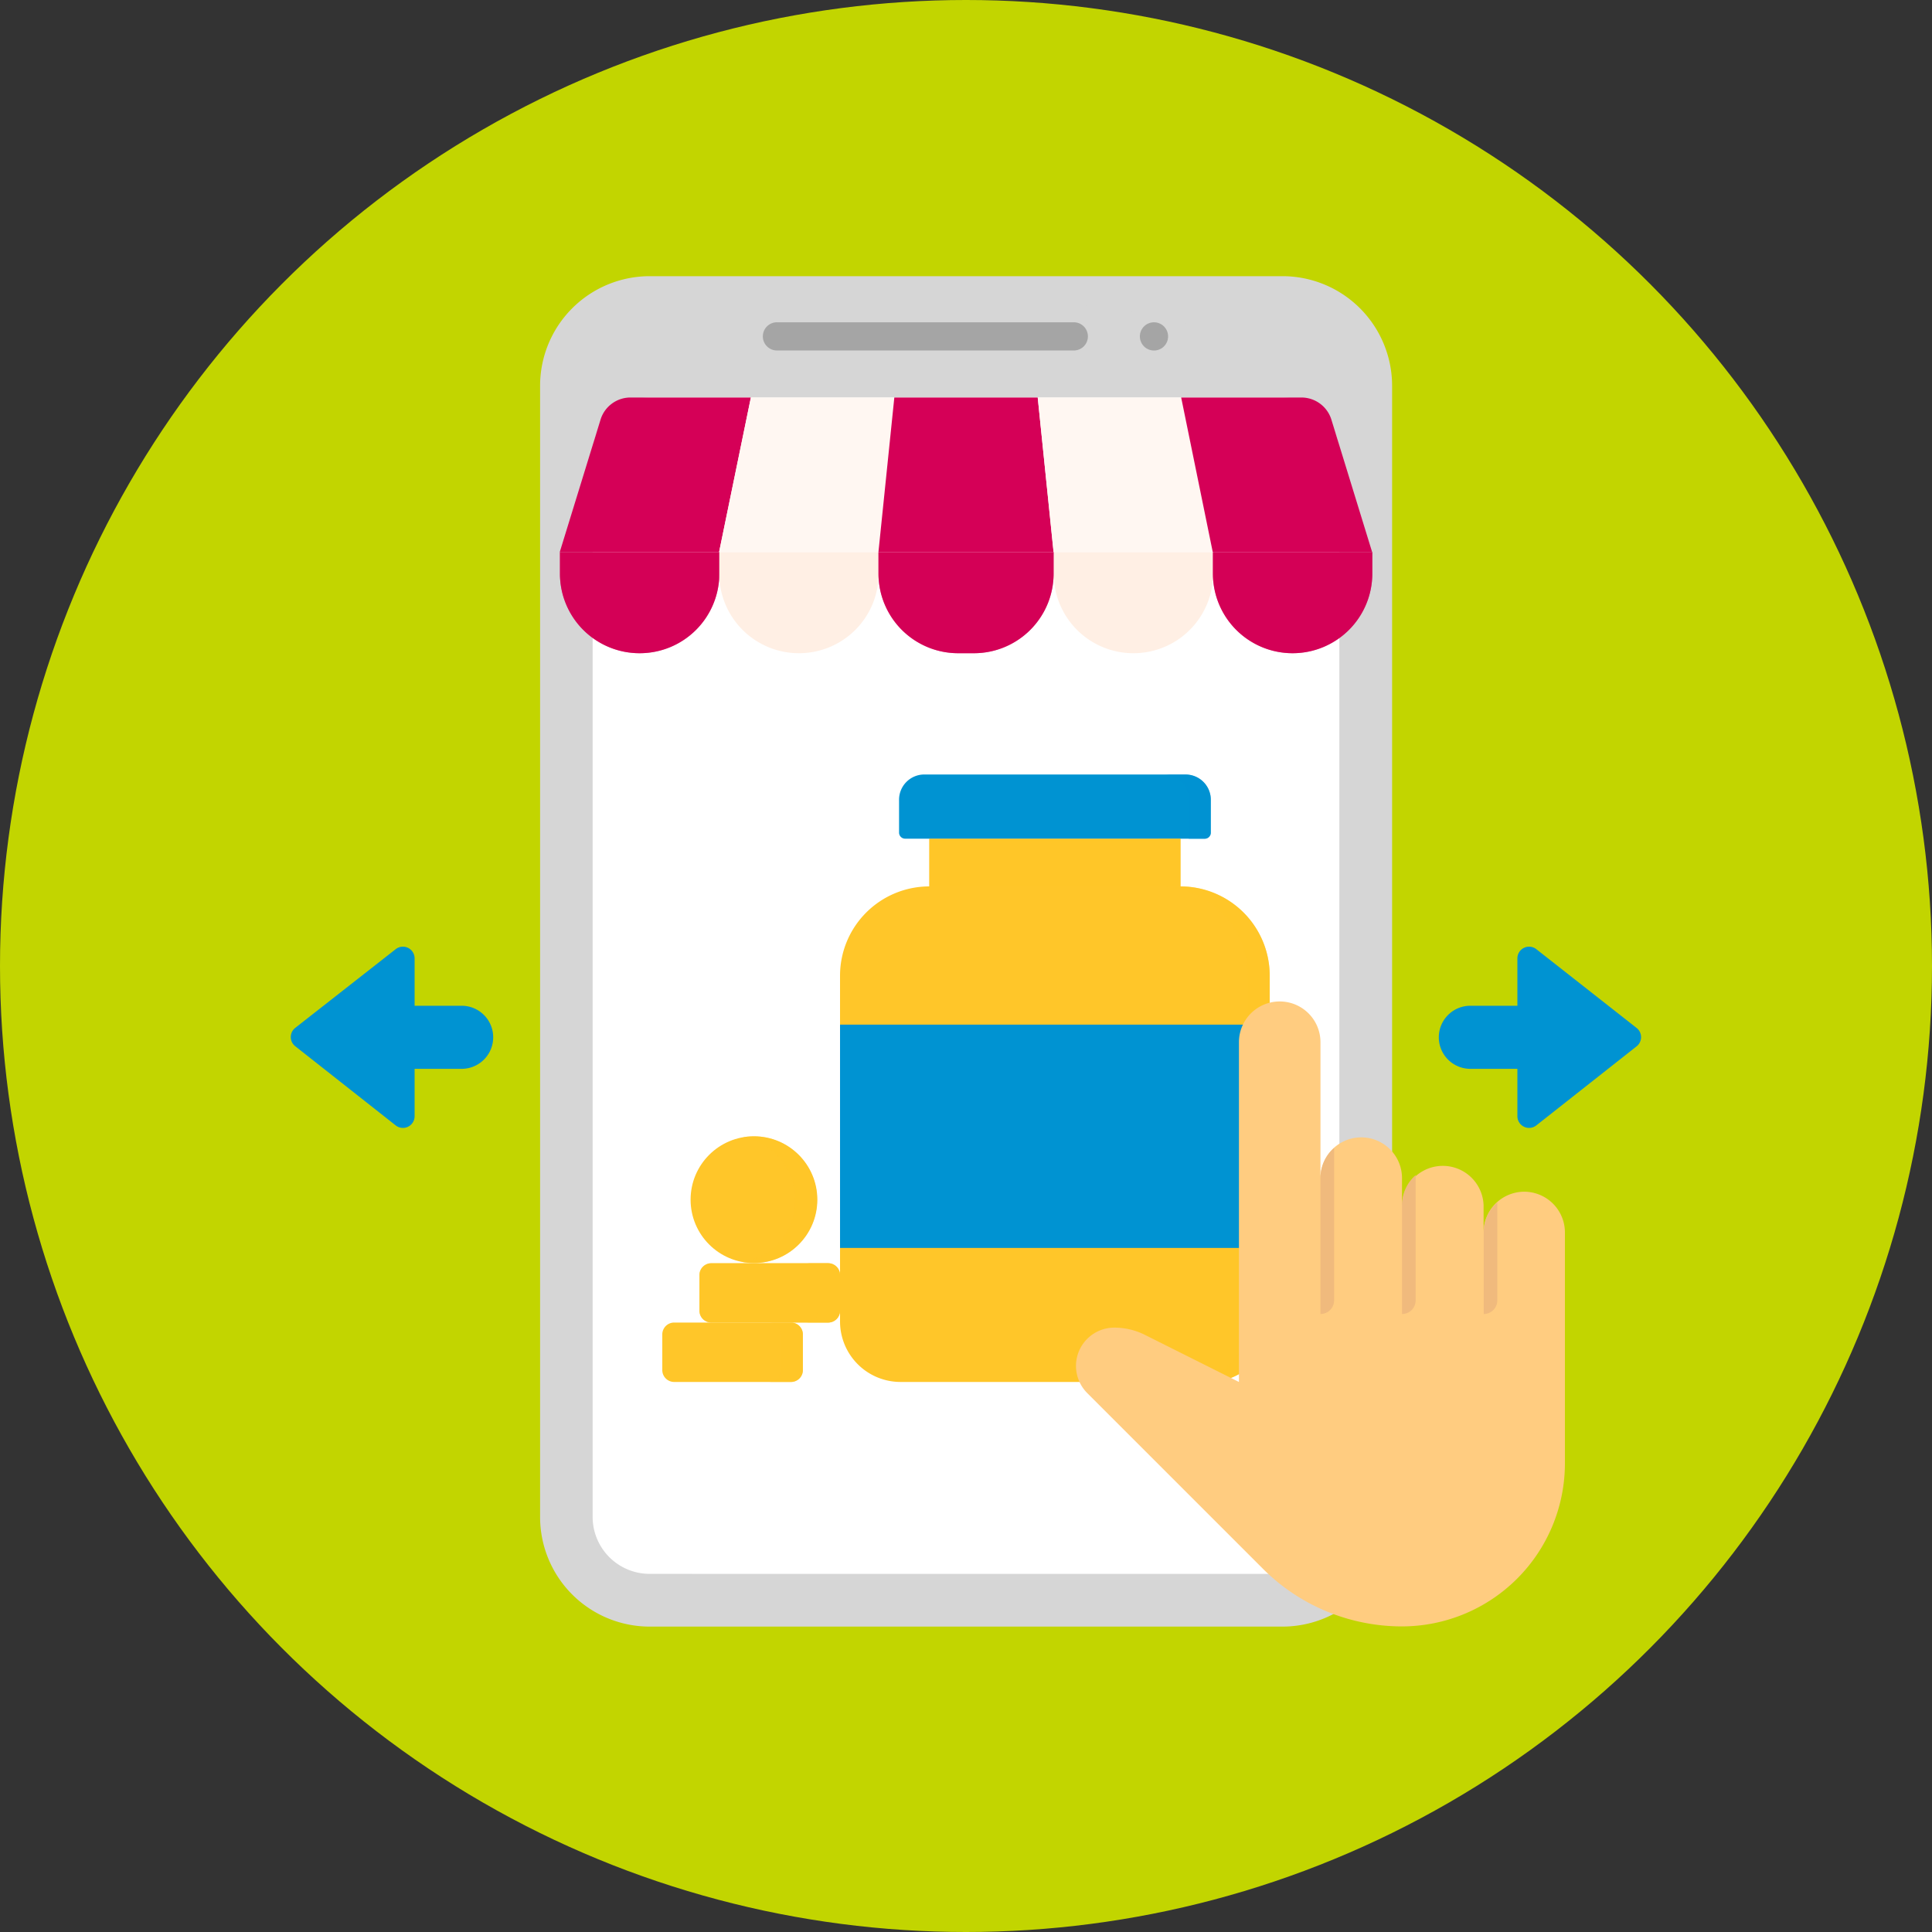 <svg xmlns="http://www.w3.org/2000/svg" xmlns:xlink="http://www.w3.org/1999/xlink" viewBox="0 0 400 400"><rect x="0" y="0" width="400" height="400" fill="#333333" stroke="none"/><defs><style>.cls-1{fill:none;}.cls-2{isolation:isolate;}.cls-3{clip-path:url(#clip-path);}.cls-4{fill:#c2d500;}.cls-5{fill:#d6d6d6;}.cls-6{fill:#fff;}.cls-7{fill:#a5a5a5;stroke:#d6d6d6;stroke-miterlimit:10;stroke-width:4px;}.cls-12,.cls-8{fill:#d50057;}.cls-9{fill:#fff7f2;}.cls-10{fill:#ffefe4;}.cls-11,.cls-16{fill:#0093d2;}.cls-12,.cls-14,.cls-16{opacity:0.5;mix-blend-mode:multiply;}.cls-13,.cls-14{fill:#ffc629;}.cls-15{fill:#e44343;}.cls-17{fill:#ffcc80;}.cls-18{fill:#f0ba7d;}</style><clipPath id="clip-path"><circle class="cls-1" cx="200" cy="200" r="200"/></clipPath></defs><title>Product3</title><g class="cls-2"><g id="Layer_1" data-name="Layer 1"><g class="cls-3"><circle class="cls-4" cx="234.97" cy="188.23" r="276.69"/></g><path class="cls-5" d="M265.52,336.77h-131a22.7,22.7,0,0,1-22.7-22.7V79.88a22.7,22.7,0,0,1,22.7-22.7h131a22.7,22.7,0,0,1,22.7,22.7V314.07A22.7,22.7,0,0,1,265.52,336.77Z"/><path class="cls-6" d="M134.48,325.85a11.8,11.8,0,0,1-11.78-11.78v-220A11.79,11.79,0,0,1,134.48,82.3h131A11.79,11.79,0,0,1,277.3,94.08v220a11.8,11.8,0,0,1-11.78,11.78Z"/><path class="cls-7" d="M222.54,74.56H161.08a4.92,4.92,0,1,1,0-9.83h61.46a4.92,4.92,0,0,1,0,9.83Z"/><path class="cls-7" d="M243.84,69.64a4.92,4.92,0,1,1-4.92-4.91A4.92,4.92,0,0,1,243.84,69.64Z"/><path class="cls-8" d="M130.56,82.3h24.9l-6.57,32h-33l8.45-27.43A6.48,6.48,0,0,1,130.56,82.3Z"/><path class="cls-9" d="M155.46,82.3h29.7l-3.29,32h-33Z"/><path class="cls-8" d="M185.16,82.3h29.69l3.29,32H181.87Z"/><path class="cls-9" d="M214.85,82.3h29.7l6.57,32h-33Z"/><path class="cls-8" d="M244.55,82.3h24.89a6.5,6.5,0,0,1,6.21,4.58l8.44,27.43h-33Z"/><path class="cls-8" d="M132.41,135.24h0a16.48,16.48,0,0,1-16.48-16.49v-4.44h33v4.44A16.48,16.48,0,0,1,132.41,135.24Z"/><path class="cls-10" d="M165.4,135.24h0a16.49,16.49,0,0,1-16.49-16.49v-4.44h33v4.44A16.48,16.48,0,0,1,165.4,135.24Z"/><path class="cls-10" d="M234.64,135.24h0a16.48,16.48,0,0,1-16.48-16.49v-4.44h33v4.44A16.48,16.48,0,0,1,234.64,135.24Z"/><path class="cls-8" d="M267.61,135.24a16.49,16.49,0,0,1-16.49-16.49v-4.44h33v4.44A16.49,16.49,0,0,1,267.61,135.24Z"/><path class="cls-8" d="M201.65,135.24h-3.28a16.49,16.49,0,0,1-16.49-16.49v-4.44h36.26v4.44A16.49,16.49,0,0,1,201.65,135.24Z"/><path class="cls-11" d="M61.13,216.61,81.92,233a2.42,2.42,0,0,0,3.92-1.9v-9.81h9.74a6.53,6.53,0,1,0,0-13.06H85.84v-9.81a2.42,2.42,0,0,0-3.92-1.9L61.13,212.81A2.41,2.41,0,0,0,61.13,216.61Z"/><path class="cls-11" d="M338.87,216.61,318.08,233a2.42,2.42,0,0,1-3.92-1.9v-9.81h-9.74a6.53,6.53,0,0,1,0-13.06h9.74v-9.81a2.42,2.42,0,0,1,3.92-1.9l20.79,16.33A2.42,2.42,0,0,1,338.87,216.61Z"/><path class="cls-12" d="M132.41,135.24h0a16.48,16.48,0,0,1-16.48-16.49v-4.44h33v4.44A16.48,16.48,0,0,1,132.41,135.24Z"/><path class="cls-12" d="M267.61,135.24a16.49,16.49,0,0,1-16.49-16.49v-4.44h33v4.44A16.49,16.49,0,0,1,267.61,135.24Z"/><path class="cls-12" d="M201.65,135.24h-3.28a16.49,16.49,0,0,1-16.49-16.49v-4.44h36.26v4.44A16.49,16.49,0,0,1,201.65,135.24Z"/><path class="cls-13" d="M163.77,286.12H139.58a2.46,2.46,0,0,1-2.46-2.46v-7.38a2.46,2.46,0,0,1,2.46-2.46h24.19a2.46,2.46,0,0,1,2.46,2.46v7.38A2.46,2.46,0,0,1,163.77,286.12Z"/><path class="cls-14" d="M163.77,273.82h-4.56a2.46,2.46,0,0,1,2.46,2.46v7.38a2.46,2.46,0,0,1-2.46,2.46h4.56a2.46,2.46,0,0,0,2.46-2.46v-7.38a2.46,2.46,0,0,0-2.46-2.46Z"/><path class="cls-13" d="M171.46,273.82H147.27a2.46,2.46,0,0,1-2.46-2.46V264a2.46,2.46,0,0,1,2.46-2.46h24.19a2.46,2.46,0,0,1,2.46,2.46v7.38A2.46,2.46,0,0,1,171.46,273.82Z"/><path class="cls-14" d="M171.46,261.52H166.9a2.46,2.46,0,0,1,2.46,2.46v7.38a2.46,2.46,0,0,1-2.46,2.46h4.56a2.46,2.46,0,0,0,2.46-2.46V264a2.46,2.46,0,0,0-2.46-2.46Z"/><circle class="cls-13" cx="156.1" cy="248.38" r="13.12"/><path class="cls-14" d="M156.1,235.26a13.15,13.15,0,0,0-2.28.2,13.13,13.13,0,0,1,0,25.85,13.12,13.12,0,1,0,2.28-26.05Z"/><path class="cls-13" d="M192.4,173.64h52v9.89h-52Z"/><path class="cls-13" d="M250.36,286.12H186.45a12.53,12.53,0,0,1-12.53-12.52V202a18.49,18.49,0,0,1,18.48-18.48h52A18.48,18.48,0,0,1,262.88,202V273.6A12.52,12.52,0,0,1,250.36,286.12Z"/><path class="cls-14" d="M244.41,183.53h-4.57A18.48,18.48,0,0,1,258.32,202V273.6a12.53,12.53,0,0,1-12.53,12.52h4.57a12.52,12.52,0,0,0,12.52-12.52V202A18.48,18.48,0,0,0,244.41,183.53Z"/><path class="cls-11" d="M173.92,212.14h89v46.23h-89Z"/><path class="cls-15" d="M258.32,212.14h4.56v46.23h-4.56Z"/><path class="cls-11" d="M191.26,160.35h54.29a5.23,5.23,0,0,1,5.13,5.32v6.71a1.26,1.26,0,0,1-1.27,1.26h-62a1.26,1.26,0,0,1-1.27-1.26v-6.71a5.23,5.23,0,0,1,5.13-5.32Z"/><path class="cls-16" d="M245.55,160.35H241a5.22,5.22,0,0,1,5.13,5.32v8h3.3a1.26,1.26,0,0,0,1.27-1.26v-6.71a5.23,5.23,0,0,0-5.13-5.32Z"/><path class="cls-14" d="M239.84,173.64h4.57v9.89h-4.57Z"/><path class="cls-17" d="M315.6,246.73a8.44,8.44,0,0,0-8.44,8.44v-5.63a8.45,8.45,0,0,0-16.89,0v-5.62a8.44,8.44,0,0,0-16.88,0V215.78a8.44,8.44,0,1,0-16.88,0v70.34L237,276.35a14.15,14.15,0,0,0-6.29-1.48,7.94,7.94,0,0,0-7.94,7.93v0a8,8,0,0,0,2.33,5.62l36.39,36.39a40.7,40.7,0,0,0,28.81,11.92h0A33.77,33.77,0,0,0,324,303V255.17A8.44,8.44,0,0,0,315.6,246.73Z"/><path class="cls-18" d="M276.21,237.67v31.57a2.81,2.81,0,0,1-2.82,2.81V243.92A8.27,8.27,0,0,1,276.21,237.67Z"/><path class="cls-18" d="M293.09,243.3v25.94a2.81,2.81,0,0,1-2.82,2.81V249.54A8.24,8.24,0,0,1,293.09,243.3Z"/><path class="cls-18" d="M310,248.93v20.31a2.81,2.81,0,0,1-2.81,2.81V255.17A8.19,8.19,0,0,1,310,248.93Z"/><path class="cls-14" d="M192.4,173.64h52v9.89h-52Z"/><path class="cls-14" d="M171.46,273.82H147.27a2.46,2.46,0,0,1-2.46-2.46V264a2.46,2.46,0,0,1,2.46-2.46h24.19a2.46,2.46,0,0,1,2.46,2.46v7.38A2.46,2.46,0,0,1,171.46,273.82Z"/></g></g></svg>